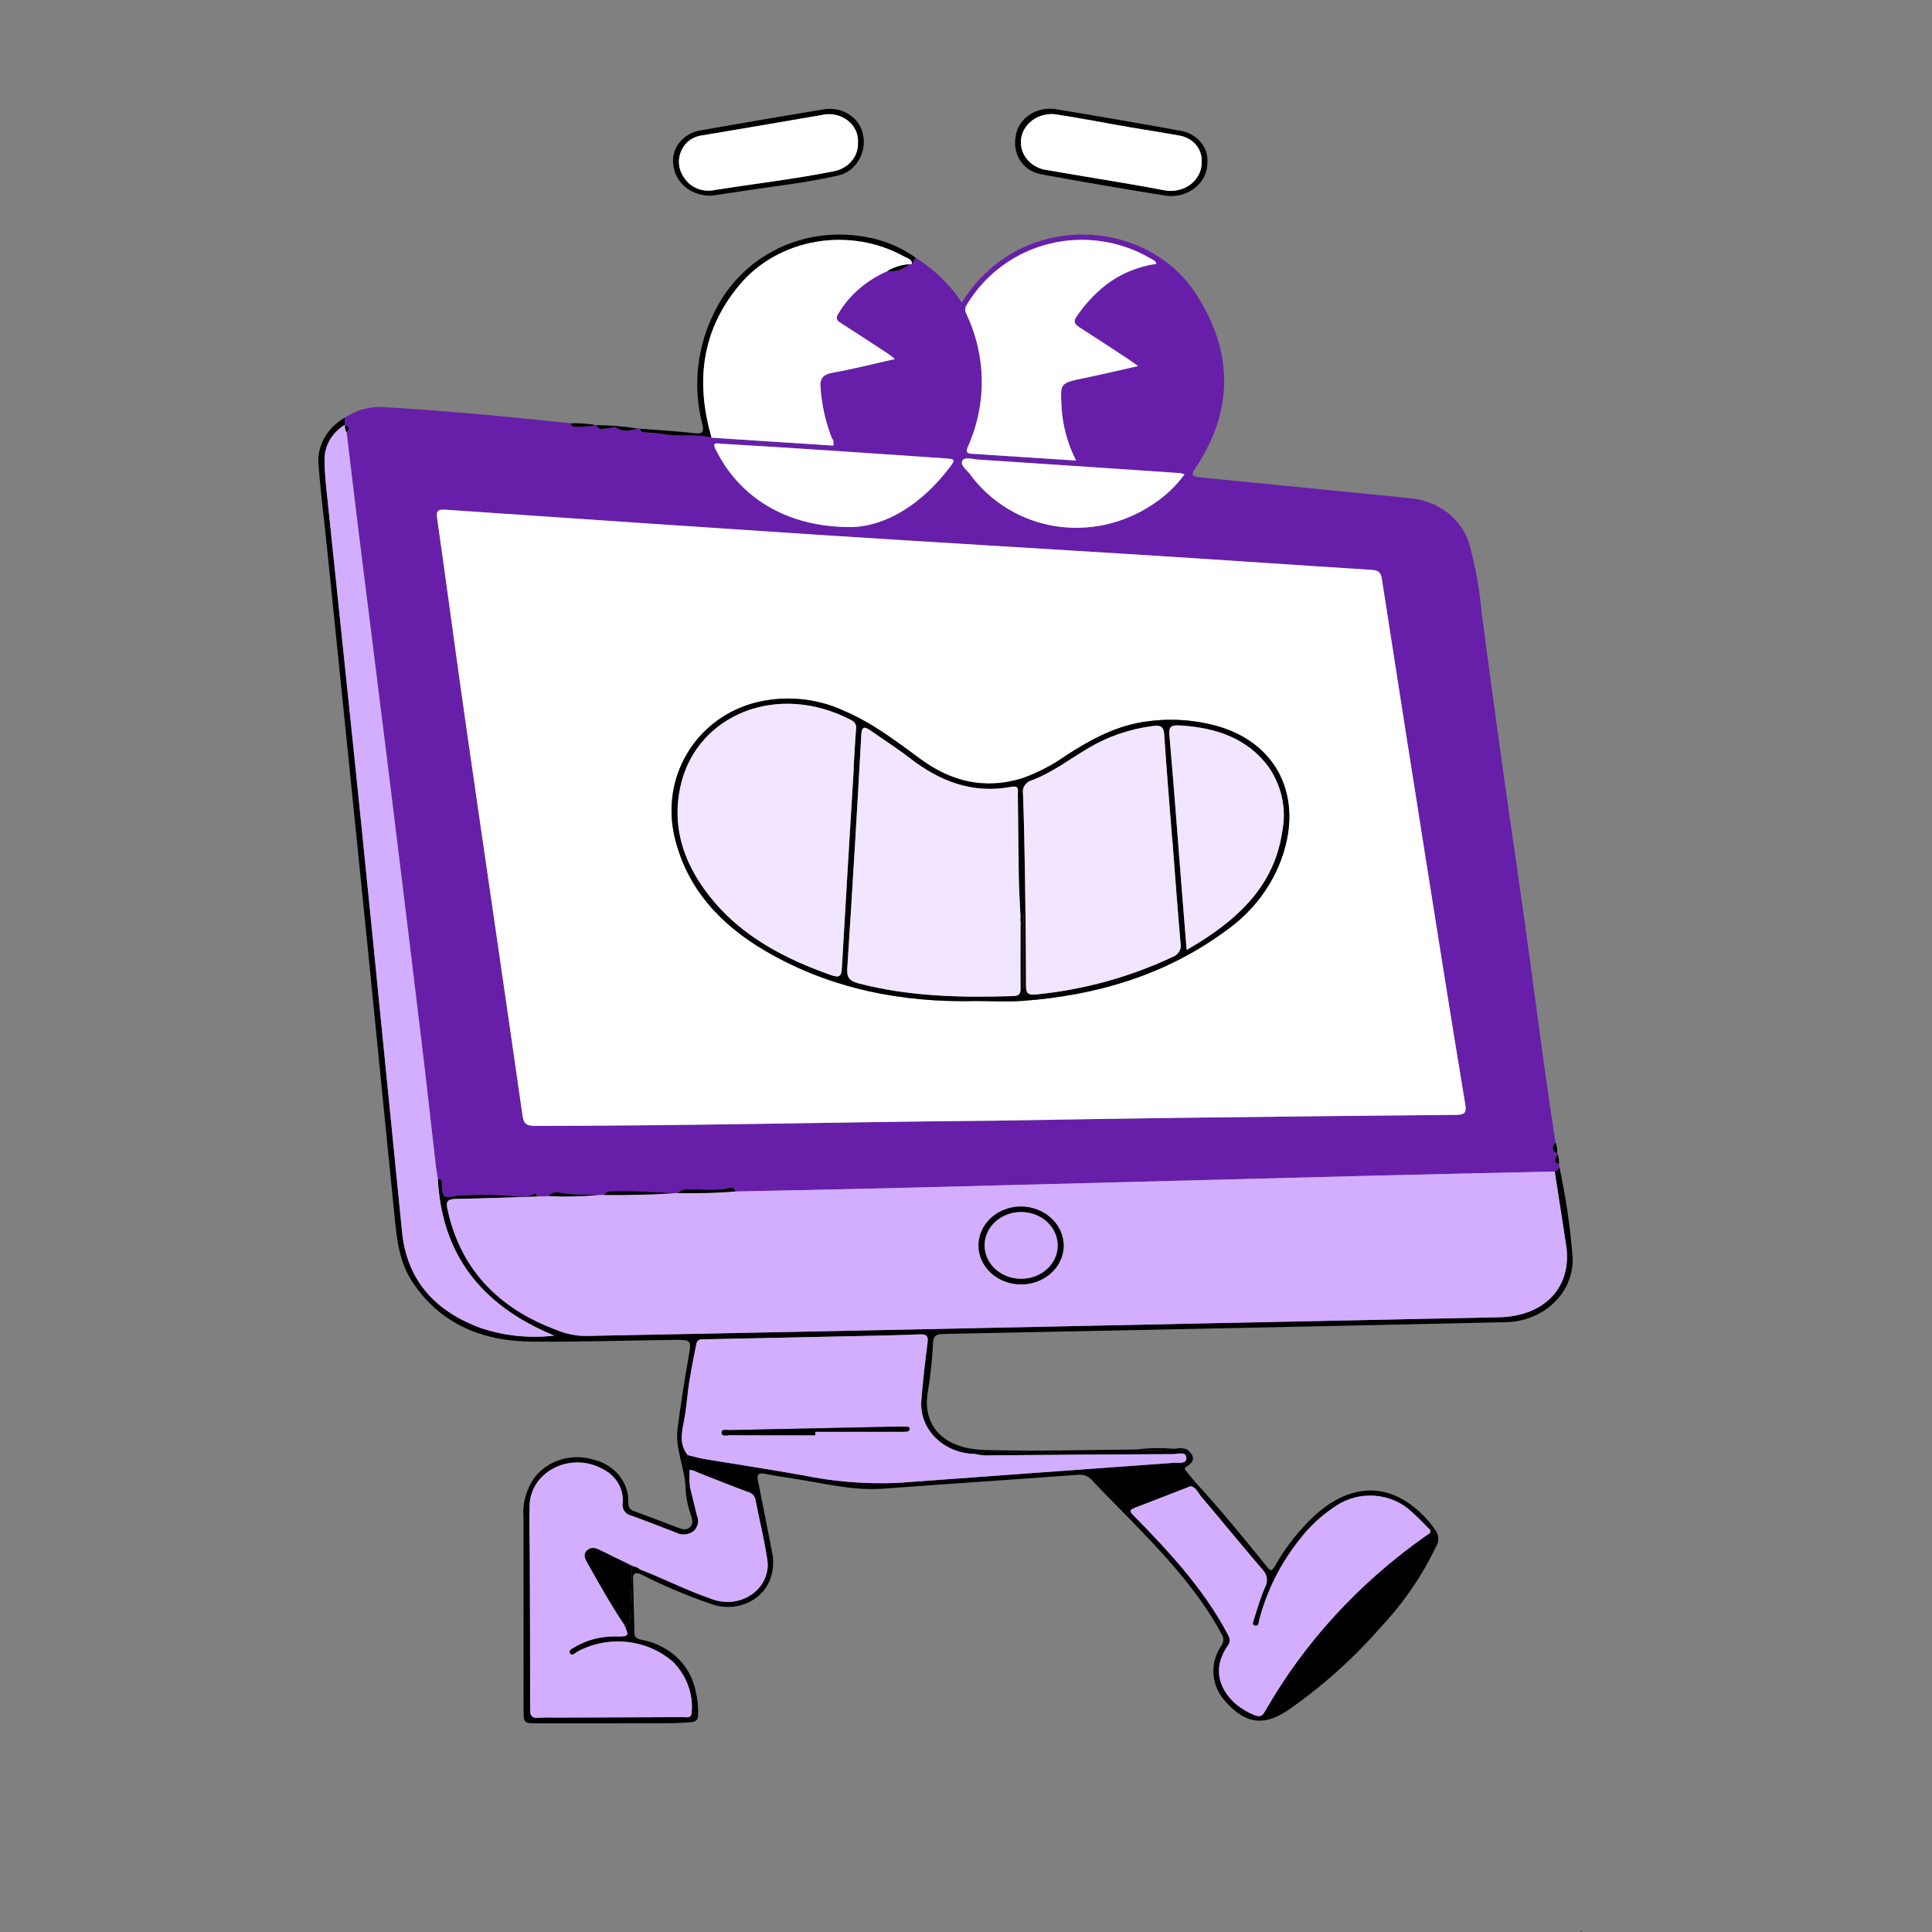 <svg width="160" height="160" viewBox="0 0 160 160" fill="none" xmlns="http://www.w3.org/2000/svg">
<rect x="0" y="0" width="160" height="160" fill="#808080" stroke="none"/>
<g clip-path="url(#clip0_1546_396)">
<path d="M52.87 35.494C52.89 35.482 52.914 35.477 52.938 35.479C52.961 35.481 52.984 35.49 53.001 35.505C53.026 35.632 53.073 35.763 53.228 35.78C53.819 35.846 54.418 35.861 55.001 35.961C56.302 36.184 57.642 35.913 58.931 36.247L69.005 36.903C69.038 36.793 69.043 36.678 69.021 36.566C68.999 36.454 68.95 36.348 68.878 36.255C68.368 34.938 68.059 33.563 67.96 32.169C67.87 31.388 68.109 31.015 69.011 30.855C70.682 30.559 72.326 30.134 74.117 29.732C73.843 29.523 73.692 29.392 73.525 29.282C72.24 28.44 70.957 27.593 69.658 26.767C69.317 26.55 69.169 26.375 69.417 25.993C70.328 24.445 71.757 23.204 73.495 22.453C73.826 22.491 74.161 22.46 74.476 22.362C74.791 22.264 75.078 22.102 75.314 21.889L75.511 21.867L75.832 21.347C77.385 22.317 78.689 23.582 79.654 25.057C80.44 23.765 81.484 22.621 82.734 21.683C83.944 20.775 85.355 20.116 86.869 19.752C88.383 19.387 89.966 19.325 91.509 19.569C93.052 19.814 94.519 20.359 95.81 21.169C97.102 21.978 98.187 23.032 98.993 24.26C102.136 29.045 102.213 33.959 98.984 38.793C98.604 39.362 98.726 39.466 99.382 39.53C105.168 40.094 110.95 40.685 116.735 41.255C117.915 41.352 119.032 41.785 119.927 42.494C120.823 43.203 121.452 44.152 121.725 45.206C122.211 47.026 122.538 48.879 122.706 50.747C123.622 57.766 124.594 64.778 125.621 71.783C126.461 77.527 127.199 83.283 127.992 89.032C128.249 90.889 128.538 92.742 128.813 94.597C128.563 94.939 128.423 95.266 128.959 95.502L128.958 95.501C128.983 95.806 128.472 96.185 129.108 96.406C129.12 96.491 129.132 96.576 129.144 96.662C129.112 96.744 129.061 96.818 128.994 96.88C128.927 96.942 128.846 96.989 128.756 97.019C123.816 97.131 118.876 97.233 113.937 97.358C103.511 97.622 93.085 97.892 82.659 98.169C78.975 98.264 75.291 98.356 71.606 98.446C68.031 98.529 64.456 98.599 60.881 98.674C60.884 98.624 60.873 98.574 60.849 98.528C60.825 98.483 60.789 98.444 60.744 98.414C60.7 98.385 60.647 98.366 60.593 98.36C60.538 98.353 60.482 98.36 60.431 98.379C59.311 98.649 58.173 98.457 57.044 98.5C56.872 98.479 56.697 98.497 56.533 98.551C56.37 98.606 56.224 98.695 56.106 98.812L55.818 98.815C54.175 98.743 52.535 98.592 50.886 98.656C50.564 98.669 50.221 98.613 50.047 98.96L49.592 98.967C48.653 98.901 47.711 98.973 46.767 98.836C46.36 98.777 45.798 98.569 45.452 99.062L44.47 99.094C44.44 98.973 44.395 98.794 44.231 98.878C43.356 99.328 42.447 98.977 41.559 98.983C40.287 98.909 39.01 98.931 37.742 99.047C36.733 99.206 36.698 99.219 36.594 98.252C36.567 98.003 36.718 97.67 36.26 97.605C36.204 97.26 36.135 96.916 36.095 96.57C35.691 93.068 35.307 89.565 34.886 86.065C33.994 78.667 33.091 71.271 32.177 63.875C31.386 57.473 30.571 51.074 29.775 44.672C29.408 41.72 29.06 38.766 28.704 35.813C28.948 35.56 29.007 35.339 28.579 35.199L28.568 35.176L28.551 34.597L28.547 34.6L28.72 34.49C29.602 33.932 30.662 33.657 31.733 33.71C36.922 34.023 42.096 34.496 47.26 35.055C47.304 35.362 47.556 35.337 47.802 35.357C48.336 35.365 48.869 35.315 49.39 35.208L49.393 35.208C49.565 35.71 50.005 35.471 50.338 35.474C50.568 35.476 50.833 35.276 51.034 35.416C51.64 35.839 52.251 35.623 52.87 35.494ZM82.375 92.81C87.404 92.731 92.432 92.64 97.461 92.577C105.142 92.481 112.823 92.398 120.504 92.33C121.228 92.324 121.475 92.228 121.348 91.464C120.295 85.141 119.292 78.811 118.289 72.481C116.993 64.297 115.709 56.111 114.437 47.924C114.355 47.395 114.158 47.229 113.582 47.193C107.693 46.823 101.808 46.411 95.92 46.04C86.595 45.452 77.267 44.908 67.943 44.305C57.611 43.636 47.281 42.94 36.953 42.216C36.305 42.172 36.106 42.252 36.201 42.913C37.025 48.66 37.779 54.414 38.606 60.161C40.151 70.911 41.74 81.656 43.277 92.407C43.374 93.083 43.611 93.241 44.329 93.241C57.013 93.242 69.692 92.915 82.375 92.81ZM89.115 38.141C88.388 36.708 87.977 35.159 87.906 33.581C87.808 31.71 87.802 31.724 89.809 31.308C91.229 31.014 92.64 30.678 94.251 30.316C93.852 30.035 93.627 29.867 93.391 29.712C92.06 28.838 90.734 27.958 89.389 27.102C88.975 26.839 88.88 26.614 89.173 26.196C89.832 25.216 90.651 24.334 91.601 23.581C92.79 22.67 94.227 22.073 95.758 21.851C95.718 21.605 95.543 21.556 95.412 21.478C90.171 18.338 83.308 19.866 80.053 25.254C79.983 25.359 79.942 25.478 79.934 25.601C79.927 25.724 79.954 25.846 80.012 25.957C80.845 27.703 81.285 29.583 81.307 31.487C81.328 33.391 80.931 35.28 80.138 37.04C79.954 37.455 80.103 37.572 80.541 37.585C81.059 37.6 81.576 37.652 82.094 37.685C84.4 37.835 86.706 37.984 89.115 38.141ZM70.497 43.651C73.443 43.582 76.364 41.695 78.61 38.754C79.154 38.042 79.128 38.019 78.156 37.953C74.535 37.708 70.915 37.455 67.294 37.216C64.762 37.049 62.229 36.898 59.696 36.747C59.401 36.729 58.96 36.587 59.239 37.16C61.144 41.074 64.992 43.669 70.497 43.651ZM98.095 39.285C97.971 39.239 97.842 39.205 97.711 39.18C92.153 38.803 86.596 38.43 81.038 38.062C80.586 38.033 79.921 37.812 79.718 38.128C79.466 38.521 80.056 38.902 80.316 39.256C83.841 44.053 90.502 45.134 95.534 41.726C96.54 41.058 97.408 40.231 98.095 39.285Z" fill="#671FAA"/>
<path d="M85.476 120.134L86.146 120.133C86.725 120.332 87.365 120.326 87.94 120.117C90.019 120.091 92.098 120.065 94.177 120.039C95.161 120.154 96.158 120.134 97.136 119.979C97.186 119.967 97.238 119.968 97.287 119.981C97.439 120.056 97.608 120.099 97.781 120.106C97.953 120.113 98.126 120.083 98.284 120.02C98.885 120.5 99.051 120.977 98.274 121.448C97.969 121.632 98.205 121.783 98.317 121.926C98.549 122.224 98.798 122.511 99.04 122.802C98.823 122.8 98.625 122.823 98.604 123.079C97.173 123.635 95.745 124.197 94.31 124.743C93.445 125.072 93.44 125.061 94.063 125.697C96.948 128.639 99.714 131.659 101.624 135.248C101.807 135.594 101.974 135.876 101.689 136.277C99.874 138.831 101.716 141.189 103.889 142.036C104.341 142.212 104.525 142.135 104.76 141.728C107.998 136.04 112.559 131.068 118.124 127.163C118.294 127.045 118.525 126.971 118.439 126.709L118.865 126.709C119.021 126.916 119.108 127.16 119.115 127.411C119.122 127.662 119.049 127.909 118.904 128.123C117.755 130.53 116.218 132.767 114.345 134.759C112.13 137.302 109.585 139.588 106.764 141.567C104.726 142.972 103.199 142.798 101.556 140.987C100.947 140.352 100.577 139.555 100.501 138.713C100.425 137.872 100.646 137.03 101.133 136.312C101.247 136.163 101.309 135.987 101.312 135.805C101.316 135.624 101.259 135.446 101.151 135.294C99.153 131.599 96.226 128.532 93.26 125.491C92.314 124.522 91.35 123.568 90.428 122.581C90.29 122.415 90.106 122.287 89.895 122.21C89.684 122.133 89.454 122.109 89.23 122.141C83.866 122.536 78.499 122.888 73.136 123.286C70.581 123.476 68.155 122.812 65.682 122.449C64.9 122.334 64.121 122.203 63.345 122.055C62.806 121.952 62.67 122.119 62.767 122.598C63.163 124.537 63.534 126.481 63.915 128.423C64.12 129.256 64.056 130.127 63.729 130.928C63.553 131.344 63.289 131.723 62.952 132.045C62.614 132.366 62.21 132.624 61.763 132.802C61.316 132.98 60.835 133.075 60.348 133.082C59.861 133.09 59.376 133.008 58.923 132.843C56.88 132.142 54.896 131.303 52.988 130.334L53.01 129.976C54.971 130.732 56.831 131.693 58.825 132.382C59.401 132.616 60.036 132.708 60.663 132.645C61.112 132.591 61.545 132.453 61.935 132.242C62.325 132.03 62.664 131.749 62.931 131.415C63.199 131.08 63.39 130.7 63.493 130.297C63.596 129.893 63.608 129.475 63.529 129.067C63.283 127.437 62.876 125.827 62.565 124.205C62.539 124.048 62.463 123.901 62.346 123.784C62.228 123.667 62.076 123.584 61.907 123.546C60.566 123.053 59.243 122.518 57.914 121.998L57.731 121.914L57.386 121.771L57.319 121.745L57.102 121.748C56.532 121.385 56.859 120.934 56.957 120.505C57.404 120.612 57.846 120.746 58.299 120.822C60.985 121.271 63.678 121.679 66.358 122.152C68.996 122.705 71.703 122.924 74.406 122.803C81.998 122.236 89.592 121.704 97.185 121.144C97.575 121.115 98.261 121.271 98.249 120.745C98.235 120.171 97.552 120.423 97.177 120.424C92.153 120.443 87.128 120.49 82.104 120.527C81.64 120.558 81.173 120.517 80.725 120.405C81.073 120.263 81.457 120.21 81.836 120.25C83.049 120.186 84.272 120.4 85.476 120.134Z" fill="black"/>
<path d="M85.476 120.134C84.271 120.4 83.048 120.186 81.836 120.25C81.457 120.21 81.073 120.263 80.724 120.405C80.1 120.397 79.485 120.27 78.917 120.033C78.35 119.796 77.842 119.453 77.427 119.027C77.012 118.601 76.698 118.101 76.506 117.558C76.314 117.016 76.247 116.442 76.31 115.875C76.429 114.308 76.618 112.744 76.817 111.183C76.884 110.66 76.747 110.479 76.146 110.506C74.538 110.579 72.927 110.607 71.317 110.642C67.033 110.736 62.749 110.826 58.464 110.914C58.124 110.921 57.759 110.833 57.664 111.319C57.4 112.68 57.109 114.034 56.954 115.412C56.863 116.224 56.776 117.045 56.614 117.84C56.421 118.791 56.294 119.673 56.956 120.505C56.859 120.933 56.532 121.385 57.102 121.748C57.102 122.1 57.102 122.452 57.103 122.804C56.908 122.81 56.786 122.88 56.804 123.079L56.769 123.109C56.682 121.501 55.906 119.963 56.113 118.334C56.359 116.389 56.663 114.448 57.004 112.515C57.283 110.937 57.324 110.941 55.617 110.965C51.737 111.018 47.856 111.143 43.976 111.106C39.757 111.066 36.35 109.52 34.129 106.127C33.075 104.517 32.869 102.688 32.687 100.865C31.944 93.4 31.198 85.935 30.452 78.471C29.332 67.399 28.206 56.328 27.072 45.258C26.849 43.069 26.559 40.884 26.398 38.691C26.288 37.891 26.433 37.08 26.815 36.354C27.196 35.628 27.799 35.018 28.551 34.597L28.567 35.176C28.018 35.507 27.573 35.964 27.277 36.501C26.981 37.038 26.845 37.638 26.882 38.238C26.887 39.309 27.02 40.382 27.131 41.45C28.082 50.627 29.061 59.8 29.994 68.978C31.113 79.997 32.187 91.019 33.298 102.038C33.69 105.92 35.918 108.573 39.874 110.001C41.802 110.638 43.868 110.847 45.902 110.61C39.608 108.015 36.568 103.641 36.259 97.605C36.718 97.67 36.566 98.003 36.593 98.252C36.697 99.219 36.733 99.206 37.742 99.047C39.01 98.931 40.286 98.909 41.558 98.983C42.447 98.977 43.355 99.328 44.231 98.878C44.395 98.794 44.44 98.973 44.47 99.094C42.233 99.163 39.996 99.251 37.759 99.289C37.088 99.3 36.919 99.481 37.047 100.086C38.081 104.973 41.138 108.323 46.17 110.172C46.896 110.47 47.681 110.628 48.477 110.638C55.171 110.504 61.865 110.372 68.559 110.243C87.084 109.861 105.609 109.476 124.133 109.09C127.939 109.012 130.228 106.572 129.698 103.105C129.387 101.076 129.073 99.047 128.756 97.019C128.845 96.989 128.926 96.941 128.993 96.88C129.06 96.818 129.112 96.744 129.144 96.662C129.678 99.134 130.044 101.634 130.241 104.147C130.269 104.843 130.142 105.537 129.869 106.187C129.595 106.837 129.181 107.43 128.651 107.93C128.12 108.43 127.485 108.827 126.782 109.097C126.08 109.367 125.325 109.504 124.563 109.5C115.744 109.707 106.924 109.882 98.105 110.068C91.442 110.208 84.78 110.343 78.117 110.473C77.526 110.483 77.311 110.633 77.272 111.181C77.213 112.504 77.075 113.822 76.86 115.131C76.344 117.843 77.858 119.97 81.546 120.082C82.855 120.122 84.166 120.118 85.476 120.134Z" fill="black"/>
<path d="M53.01 129.976L52.988 130.334C52.637 130.239 52.416 130.282 52.429 130.693C52.474 132.215 52.493 133.738 52.544 135.261C52.556 135.606 52.739 135.722 53.189 135.813C54.117 135.992 54.98 136.381 55.698 136.946C56.417 137.511 56.968 138.232 57.3 139.043C57.678 140.01 57.85 141.033 57.808 142.059C57.816 142.457 57.576 142.6 57.213 142.626C56.615 142.669 56.014 142.707 55.414 142.709C51.754 142.72 48.094 142.724 44.434 142.721C43.427 142.721 43.36 142.65 43.36 141.746C43.358 136.377 43.355 131.007 43.352 125.638C43.256 124.433 43.613 123.234 44.364 122.24C44.911 121.577 45.673 121.09 46.542 120.848C47.411 120.606 48.342 120.622 49.2 120.894C50.038 121.105 50.774 121.568 51.288 122.209C51.803 122.85 52.065 123.631 52.032 124.425C52.041 124.79 52.114 125.013 52.532 125.159C53.704 125.569 54.853 126.034 56.017 126.465C56.364 126.593 56.744 126.793 57.096 126.511C57.468 126.212 57.323 125.816 57.213 125.46C56.943 124.699 56.793 123.908 56.769 123.109L56.804 123.079C56.912 123.085 57.02 123.09 57.128 123.096C57.325 123.898 57.523 124.701 57.717 125.504C57.817 125.725 57.842 125.968 57.79 126.203C57.738 126.438 57.611 126.653 57.424 126.821C57.219 126.969 56.969 127.058 56.708 127.074C56.447 127.091 56.186 127.036 55.96 126.915C54.75 126.451 53.547 125.973 52.326 125.535C52.076 125.481 51.857 125.342 51.715 125.146C51.574 124.95 51.519 124.712 51.562 124.481C51.62 123.902 51.487 123.321 51.181 122.812C50.874 122.303 50.407 121.89 49.841 121.625C49.238 121.296 48.549 121.12 47.846 121.116C47.143 121.111 46.452 121.277 45.843 121.598C45.234 121.918 44.729 122.381 44.381 122.939C44.033 123.497 43.853 124.13 43.861 124.772C43.813 126.196 43.872 127.622 43.877 129.047C43.891 133.196 43.908 137.346 43.904 141.496C43.904 141.991 43.941 142.326 44.633 142.255C45.124 142.227 45.616 142.223 46.108 142.243C49.58 142.232 53.052 142.219 56.525 142.205C56.846 142.204 57.274 142.339 57.281 141.794C57.348 141.044 57.246 140.29 56.984 139.577C56.721 138.864 56.303 138.208 55.754 137.647C54.719 136.724 53.38 136.138 51.944 135.982C50.508 135.826 49.055 136.108 47.813 136.784C47.624 136.889 47.399 137.193 47.2 136.916C47.031 136.68 47.375 136.535 47.564 136.424C48.551 135.828 49.711 135.514 50.894 135.524C52.124 135.535 52.124 135.524 51.673 134.508C52.067 134.534 52.181 134.352 52.19 134.01C52.231 132.566 52.297 131.123 52.353 129.68C52.599 129.719 52.827 129.822 53.01 129.976Z" fill="black"/>
<path d="M58.927 16.204C58.153 16.235 57.394 15.994 56.807 15.531C56.221 15.067 55.85 14.416 55.772 13.711C55.654 13.049 55.825 12.372 56.25 11.825C56.675 11.278 57.318 10.907 58.04 10.791C61.416 10.199 64.794 9.622 68.176 9.06C68.539 8.994 68.913 8.995 69.276 9.063C69.638 9.131 69.982 9.264 70.288 9.455C70.594 9.645 70.855 9.89 71.056 10.173C71.258 10.457 71.395 10.775 71.461 11.107C71.823 12.571 70.899 14.194 69.454 14.527C66.778 15.143 64.034 15.426 61.318 15.85C60.432 15.988 59.543 16.113 58.927 16.204ZM71.05 11.812C71.077 11.461 71.012 11.11 70.86 10.788C70.708 10.465 70.474 10.181 70.177 9.957C69.881 9.734 69.53 9.579 69.155 9.505C68.779 9.431 68.39 9.44 68.019 9.532C64.747 10.094 61.476 10.659 58.201 11.205C57.861 11.239 57.536 11.348 57.252 11.523C56.968 11.697 56.735 11.932 56.573 12.207C56.327 12.6 56.208 13.05 56.229 13.502C56.251 13.955 56.412 14.393 56.694 14.766C56.943 15.146 57.317 15.445 57.763 15.62C58.208 15.795 58.703 15.837 59.176 15.74C62.454 15.212 65.762 14.839 69.016 14.19C69.611 14.083 70.144 13.784 70.518 13.347C70.891 12.91 71.08 12.365 71.05 11.812Z" fill="black"/>
<path d="M99.993 13.45C100 13.848 99.912 14.243 99.734 14.607C99.557 14.972 99.296 15.296 98.968 15.559C98.639 15.821 98.252 16.015 97.834 16.127C97.416 16.239 96.975 16.266 96.544 16.207C93.103 15.656 89.671 15.066 86.246 14.438C84.675 14.152 83.812 12.739 84.13 11.199C84.189 10.858 84.321 10.532 84.518 10.239C84.716 9.945 84.976 9.69 85.282 9.489C85.588 9.288 85.936 9.145 86.303 9.068C86.671 8.991 87.051 8.981 87.423 9.039C90.888 9.609 94.347 10.208 97.801 10.835C98.451 10.953 99.032 11.284 99.436 11.765C99.839 12.246 100.037 12.845 99.993 13.45ZM99.513 13.334C99.534 12.828 99.352 12.333 99 11.943C98.648 11.553 98.151 11.294 97.604 11.216C96.266 10.97 94.917 10.772 93.575 10.54C91.509 10.183 89.452 9.777 87.379 9.463C86.74 9.399 86.099 9.556 85.582 9.904C85.066 10.252 84.711 10.765 84.59 11.341C84.468 11.918 84.588 12.514 84.926 13.013C85.264 13.512 85.795 13.876 86.414 14.033C89.765 14.626 93.136 15.129 96.476 15.768C96.859 15.835 97.253 15.822 97.629 15.729C98.006 15.636 98.354 15.466 98.647 15.231C98.94 14.996 99.171 14.703 99.321 14.374C99.471 14.046 99.537 13.69 99.513 13.334Z" fill="black"/>
<path d="M75.832 21.347C75.725 21.52 75.618 21.693 75.511 21.867C75.556 21.46 75.155 21.401 74.903 21.259C72.714 20.034 70.105 19.595 67.581 20.027C65.058 20.459 62.799 21.731 61.243 23.598C58.041 27.422 57.622 31.712 58.931 36.247C57.642 35.913 56.302 36.183 55.001 35.961C54.418 35.861 53.819 35.846 53.228 35.78C53.073 35.763 53.026 35.632 53.002 35.505C54.47 35.619 55.943 35.696 57.404 35.863C58.166 35.951 58.34 35.839 58.159 35.108C57.343 31.942 57.727 28.617 59.249 25.676C61.539 21.15 66.515 18.703 71.626 19.612C73.164 19.862 74.609 20.458 75.832 21.347Z" fill="black"/>
<path d="M118.865 126.709L118.439 126.708C117.941 126.215 117.472 125.692 116.939 125.232C116.142 124.456 115.061 123.974 113.902 123.877C112.742 123.78 111.584 124.075 110.646 124.706C109.487 125.461 108.477 126.39 107.66 127.455C106.042 129.476 104.889 131.775 104.27 134.215C104.225 134.379 104.253 134.701 103.937 134.63C103.635 134.561 103.787 134.285 103.841 134.117C104.125 133.232 104.377 132.334 104.752 131.481C104.89 131.244 104.946 130.973 104.911 130.706C104.876 130.44 104.753 130.189 104.557 129.988C102.839 127.985 101.175 125.943 99.468 123.931C99.212 123.629 99.09 123.192 98.603 123.079C98.624 122.823 98.823 122.8 99.04 122.802C101.038 124.979 102.904 127.25 104.746 129.538C105.283 130.206 105.274 130.207 105.7 129.497C106.552 128.016 107.638 126.658 108.923 125.467C112.123 122.593 115.5 122.777 118.309 125.976C118.512 126.207 118.68 126.464 118.865 126.709Z" fill="black"/>
<path d="M52.87 35.494C52.251 35.623 51.64 35.839 51.034 35.416C50.833 35.276 50.568 35.476 50.338 35.474C50.005 35.471 49.564 35.71 49.393 35.208C50.558 35.217 51.721 35.312 52.87 35.494Z" fill="black"/>
<path d="M49.389 35.208C48.869 35.315 48.336 35.365 47.802 35.356C47.556 35.337 47.304 35.362 47.26 35.055C47.974 35.03 48.689 35.081 49.389 35.208Z" fill="black"/>
<path d="M97.136 119.979C96.158 120.134 95.161 120.154 94.176 120.039C95.157 119.913 96.15 119.893 97.136 119.979Z" fill="black"/>
<path d="M128.958 95.502C128.423 95.266 128.563 94.939 128.813 94.597C128.938 94.884 128.988 95.194 128.958 95.502Z" fill="black"/>
<path d="M87.94 120.117C87.365 120.326 86.725 120.332 86.145 120.133L87.94 120.117Z" fill="black"/>
<path d="M129.107 96.406C128.472 96.185 128.983 95.806 128.958 95.501C129.086 95.787 129.137 96.098 129.107 96.406Z" fill="black"/>
<path d="M98.284 120.02C98.126 120.083 97.953 120.113 97.781 120.106C97.608 120.099 97.439 120.056 97.287 119.981C97.617 119.907 97.963 119.92 98.284 120.02Z" fill="black"/>
<path d="M130.922 159.854C130.946 159.887 130.968 159.922 130.986 159.958C130.988 159.964 130.947 159.986 130.926 160L130.922 159.854Z" fill="black"/>
<path d="M82.375 92.81C69.692 92.915 57.013 93.242 44.328 93.241C43.611 93.241 43.374 93.083 43.277 92.407C41.74 81.656 40.151 70.911 38.606 60.161C37.779 54.414 37.025 48.66 36.201 42.913C36.106 42.252 36.305 42.172 36.953 42.216C47.282 42.926 57.612 43.622 67.943 44.305C77.266 44.908 86.595 45.452 95.92 46.04C101.808 46.411 107.693 46.823 113.582 47.193C114.158 47.229 114.355 47.395 114.437 47.924C115.704 56.112 116.988 64.297 118.289 72.481C119.292 78.811 120.295 85.141 121.348 91.464C121.475 92.228 121.228 92.324 120.504 92.33C112.823 92.397 105.142 92.479 97.461 92.577C92.432 92.64 87.404 92.731 82.375 92.81ZM80.829 82.901C82.113 82.901 83.403 82.98 84.68 82.888C90.812 82.444 96.46 80.745 101.328 77.217C104.099 75.322 105.983 72.539 106.6 69.427C107.433 65.112 105.296 61.519 101.058 60.206C99.154 59.633 97.132 59.468 95.147 59.724C92.533 60.027 90.371 61.223 88.277 62.571C87.175 63.356 85.955 63.991 84.654 64.455C81.511 65.423 78.745 64.707 76.228 62.86C74.226 61.39 72.259 59.871 69.9 58.869C67.56 57.775 64.846 57.552 62.331 58.248C57.497 59.639 54.711 64.476 55.875 69.347C56.879 73.544 59.621 76.573 63.479 78.807C68.765 81.868 74.628 83.05 80.829 82.901Z" fill="white"/>
<path d="M128.756 97.019C129.07 99.048 129.384 101.077 129.698 103.105C130.228 106.572 127.939 109.012 124.133 109.09C105.608 109.469 87.084 109.854 68.559 110.243C61.865 110.382 55.171 110.513 48.477 110.638C47.681 110.628 46.896 110.47 46.17 110.173C41.138 108.323 38.081 104.973 37.047 100.086C36.919 99.481 37.088 99.3 37.759 99.289C39.996 99.252 42.233 99.163 44.47 99.094L45.452 99.063C46.833 99.112 48.215 99.08 49.592 98.967L50.047 98.96C51.972 98.974 53.897 98.948 55.818 98.815L56.106 98.812C57.7 98.829 59.292 98.801 60.881 98.674C64.456 98.599 68.031 98.529 71.606 98.446C75.29 98.36 78.975 98.268 82.659 98.169C93.085 97.899 103.51 97.629 113.936 97.358C118.876 97.233 123.816 97.131 128.756 97.019ZM84.5 99.92C83.805 99.932 83.13 100.132 82.56 100.494C81.989 100.857 81.549 101.365 81.294 101.955C81.038 102.546 80.98 103.192 81.126 103.813C81.271 104.433 81.614 105.001 82.112 105.444C82.61 105.887 83.239 106.185 83.922 106.302C84.605 106.418 85.31 106.348 85.949 106.099C86.588 105.85 87.132 105.434 87.513 104.903C87.894 104.372 88.095 103.75 88.09 103.115C88.071 102.258 87.684 101.442 87.012 100.844C86.34 100.246 85.438 99.914 84.5 99.92Z" fill="#D3AEFF"/>
<path d="M36.26 97.605C36.568 103.641 39.609 108.015 45.902 110.61C43.868 110.847 41.802 110.638 39.874 110.001C35.918 108.573 33.69 105.92 33.299 102.038C32.187 91.019 31.113 79.997 29.994 68.978C29.061 59.8 28.082 50.627 27.131 41.45C27.02 40.382 26.887 39.309 26.882 38.238C26.845 37.638 26.982 37.039 27.277 36.501C27.573 35.964 28.018 35.507 28.568 35.176L28.579 35.199C28.554 35.411 28.597 35.624 28.704 35.813C29.06 38.766 29.408 41.72 29.775 44.672C30.571 51.074 31.386 57.473 32.177 63.875C33.09 71.271 33.993 78.667 34.885 86.065C35.307 89.565 35.69 93.068 36.095 96.57C36.135 96.916 36.204 97.26 36.26 97.605Z" fill="#D3AEFF"/>
<path d="M58.93 36.247C57.621 31.712 58.04 27.422 61.243 23.598C62.799 21.732 65.057 20.459 67.581 20.027C70.104 19.595 72.713 20.034 74.903 21.26C75.155 21.401 75.556 21.46 75.511 21.867L75.314 21.889C74.665 21.93 74.038 22.124 73.495 22.453C71.757 23.204 70.328 24.445 69.417 25.993C69.169 26.376 69.316 26.55 69.658 26.767C70.957 27.593 72.239 28.44 73.525 29.282C73.692 29.392 73.843 29.523 74.117 29.732C72.326 30.134 70.682 30.559 69.011 30.855C68.109 31.015 67.87 31.388 67.959 32.169C68.059 33.563 68.368 34.938 68.878 36.255C68.95 36.348 68.999 36.454 69.021 36.566C69.043 36.678 69.037 36.793 69.005 36.903L58.93 36.247Z" fill="white"/>
<path d="M89.115 38.14C86.706 37.984 84.4 37.835 82.093 37.685C81.576 37.652 81.059 37.6 80.541 37.585C80.103 37.572 79.954 37.455 80.138 37.04C80.93 35.28 81.328 33.391 81.306 31.487C81.285 29.583 80.845 27.703 80.012 25.957C79.954 25.846 79.927 25.724 79.934 25.601C79.941 25.478 79.982 25.359 80.053 25.254C83.308 19.866 90.171 18.338 95.412 21.478C95.543 21.556 95.718 21.605 95.758 21.851C94.226 22.073 92.789 22.67 91.6 23.58C90.651 24.334 89.832 25.216 89.173 26.196C88.88 26.614 88.974 26.839 89.389 27.102C90.734 27.958 92.06 28.838 93.391 29.712C93.627 29.867 93.852 30.035 94.251 30.316C92.639 30.678 91.229 31.014 89.808 31.308C87.802 31.723 87.808 31.71 87.905 33.581C87.977 35.159 88.388 36.708 89.115 38.14Z" fill="white"/>
<path d="M70.497 43.651C64.992 43.669 61.144 41.074 59.239 37.16C58.96 36.587 59.401 36.729 59.696 36.747C62.229 36.898 64.762 37.049 67.294 37.217C70.915 37.455 74.535 37.708 78.155 37.953C79.128 38.019 79.154 38.042 78.61 38.754C76.364 41.695 73.443 43.582 70.497 43.651Z" fill="white"/>
<path d="M98.095 39.285C97.408 40.231 96.54 41.058 95.534 41.726C90.503 45.134 83.841 44.053 80.316 39.256C80.056 38.902 79.466 38.521 79.718 38.128C79.921 37.812 80.586 38.033 81.038 38.062C86.596 38.425 92.154 38.797 97.711 39.18C97.842 39.205 97.971 39.239 98.095 39.285Z" fill="white"/>
<path d="M60.881 98.674C59.292 98.801 57.7 98.829 56.106 98.812C56.224 98.695 56.37 98.606 56.533 98.551C56.697 98.497 56.872 98.479 57.044 98.5C58.172 98.457 59.311 98.649 60.431 98.379C60.482 98.36 60.538 98.353 60.592 98.36C60.647 98.366 60.699 98.385 60.744 98.414C60.789 98.444 60.825 98.483 60.849 98.528C60.873 98.574 60.884 98.624 60.881 98.674Z" fill="black"/>
<path d="M55.818 98.815C53.897 98.948 51.972 98.974 50.047 98.96C50.221 98.613 50.564 98.669 50.886 98.656C52.535 98.592 54.175 98.743 55.818 98.815Z" fill="black"/>
<path d="M49.592 98.967C48.216 99.08 46.833 99.112 45.452 99.062C45.798 98.569 46.36 98.777 46.767 98.836C47.711 98.973 48.653 98.9 49.592 98.967Z" fill="black"/>
<path d="M73.495 22.453C74.038 22.124 74.665 21.93 75.314 21.889C75.077 22.102 74.791 22.264 74.476 22.362C74.16 22.459 73.825 22.491 73.495 22.453Z" fill="black"/>
<path d="M28.703 35.813C28.597 35.624 28.554 35.411 28.579 35.199C29.006 35.339 28.948 35.56 28.703 35.813Z" fill="black"/>
<path d="M53.01 129.976C52.827 129.822 52.599 129.719 52.353 129.68C51.492 129.259 50.629 128.842 49.77 128.416C49.398 128.231 49.024 128.058 48.648 128.375C48.259 128.702 48.454 129.078 48.637 129.404C49.603 131.128 50.568 132.853 51.673 134.508C52.124 135.524 52.124 135.535 50.894 135.524C49.711 135.514 48.551 135.828 47.564 136.424C47.375 136.535 47.031 136.68 47.2 136.916C47.399 137.193 47.624 136.889 47.812 136.784C49.055 136.108 50.507 135.826 51.944 135.982C53.38 136.138 54.719 136.724 55.754 137.647C56.302 138.208 56.721 138.864 56.983 139.577C57.246 140.29 57.347 141.044 57.281 141.794C57.273 142.339 56.846 142.204 56.524 142.205C53.052 142.223 49.58 142.235 46.108 142.243C45.616 142.223 45.124 142.227 44.633 142.255C43.941 142.326 43.904 141.991 43.904 141.496C43.908 137.346 43.891 133.196 43.877 129.047C43.872 127.622 43.813 126.196 43.861 124.772C43.853 124.13 44.032 123.497 44.381 122.939C44.729 122.381 45.234 121.918 45.843 121.598C46.452 121.277 47.143 121.111 47.846 121.116C48.549 121.12 49.238 121.296 49.841 121.625C50.407 121.89 50.874 122.303 51.181 122.812C51.487 123.321 51.62 123.902 51.562 124.481C51.519 124.712 51.574 124.95 51.715 125.146C51.857 125.342 52.076 125.481 52.326 125.535C53.547 125.973 54.75 126.451 55.96 126.915C56.186 127.036 56.447 127.091 56.708 127.074C56.969 127.058 57.219 126.969 57.424 126.821C57.61 126.653 57.738 126.437 57.79 126.203C57.842 125.968 57.816 125.725 57.717 125.504C57.523 124.7 57.325 123.898 57.128 123.096L57.103 122.804C57.102 122.452 57.102 122.1 57.102 121.748L57.319 121.745L57.341 121.787L57.386 121.771L57.731 121.914L57.913 121.998C59.243 122.517 60.566 123.053 61.907 123.546C62.075 123.584 62.228 123.667 62.345 123.784C62.463 123.901 62.539 124.048 62.565 124.205C62.876 125.827 63.282 127.437 63.529 129.066C63.608 129.475 63.596 129.893 63.493 130.296C63.39 130.7 63.199 131.08 62.931 131.415C62.663 131.749 62.324 132.03 61.935 132.242C61.545 132.453 61.112 132.591 60.663 132.645C60.035 132.707 59.401 132.616 58.825 132.381C56.831 131.693 54.971 130.732 53.01 129.976Z" fill="#D3AEFF"/>
<path d="M56.957 120.505C56.294 119.673 56.421 118.79 56.615 117.84C56.777 117.044 56.863 116.224 56.954 115.412C57.109 114.034 57.4 112.68 57.665 111.319C57.759 110.833 58.124 110.921 58.465 110.914C62.749 110.823 67.033 110.732 71.317 110.642C72.927 110.607 74.538 110.579 76.146 110.506C76.747 110.479 76.884 110.659 76.817 111.183C76.619 112.744 76.429 114.308 76.31 115.875C76.247 116.442 76.314 117.016 76.506 117.558C76.699 118.101 77.012 118.601 77.427 119.027C77.843 119.453 78.35 119.795 78.918 120.033C79.485 120.27 80.101 120.396 80.725 120.405C81.173 120.517 81.64 120.558 82.104 120.526C87.128 120.49 92.153 120.443 97.177 120.424C97.552 120.423 98.235 120.171 98.249 120.744C98.261 121.27 97.575 121.115 97.185 121.144C89.592 121.704 81.998 122.236 74.406 122.802C71.703 122.924 68.996 122.705 66.358 122.152C63.678 121.678 60.985 121.27 58.299 120.822C57.846 120.746 57.404 120.612 56.957 120.505ZM67.515 118.86L67.515 118.572C69.864 118.572 72.213 118.572 74.561 118.571C74.725 118.571 74.89 118.573 75.052 118.559C75.193 118.546 75.334 118.487 75.335 118.342C75.336 118.188 75.195 118.147 75.047 118.147C74.801 118.145 74.555 118.141 74.309 118.146C69.667 118.24 65.024 118.337 60.381 118.436C60.161 118.441 59.778 118.323 59.761 118.614C59.738 119.005 60.156 118.852 60.386 118.853C62.763 118.864 65.139 118.86 67.515 118.86Z" fill="#D3AEFF"/>
<path d="M98.604 123.079C99.09 123.193 99.212 123.629 99.468 123.931C101.175 125.943 102.839 127.985 104.558 129.988C104.753 130.189 104.876 130.44 104.911 130.707C104.946 130.974 104.891 131.244 104.752 131.481C104.377 132.334 104.125 133.233 103.841 134.117C103.787 134.285 103.635 134.561 103.937 134.63C104.253 134.701 104.225 134.379 104.27 134.215C104.889 131.775 106.042 129.476 107.66 127.455C108.477 126.39 109.487 125.461 110.646 124.706C111.584 124.075 112.742 123.78 113.902 123.877C115.061 123.974 116.142 124.456 116.939 125.232C117.472 125.692 117.941 126.215 118.439 126.708C118.525 126.971 118.293 127.044 118.124 127.163C112.559 131.068 107.998 136.04 104.76 141.728C104.525 142.134 104.341 142.212 103.888 142.036C101.716 141.188 99.874 138.831 101.688 136.277C101.974 135.876 101.807 135.593 101.623 135.248C99.714 131.659 96.948 128.639 94.063 125.697C93.44 125.061 93.445 125.072 94.31 124.743C95.745 124.197 97.173 123.635 98.604 123.079Z" fill="#D3AEFF"/>
<path d="M57.386 121.771L57.341 121.787L57.318 121.745L57.386 121.771Z" fill="black"/>
<path d="M57.102 122.804L57.128 123.096C57.02 123.09 56.912 123.085 56.805 123.079C56.786 122.88 56.909 122.81 57.102 122.804Z" fill="black"/>
<path d="M51.673 134.508C50.568 132.853 49.603 131.128 48.637 129.404C48.455 129.078 48.259 128.702 48.648 128.375C49.024 128.058 49.398 128.231 49.771 128.416C50.629 128.842 51.492 129.259 52.354 129.68C52.297 131.123 52.231 132.566 52.191 134.01C52.181 134.352 52.067 134.533 51.673 134.508Z" fill="black"/>
<path d="M71.05 11.811C71.08 12.365 70.891 12.91 70.518 13.347C70.144 13.784 69.611 14.083 69.016 14.19C65.762 14.839 62.454 15.212 59.176 15.74C58.703 15.837 58.208 15.795 57.763 15.62C57.317 15.445 56.943 15.146 56.694 14.766C56.412 14.393 56.251 13.955 56.229 13.502C56.208 13.05 56.327 12.6 56.572 12.207C56.735 11.932 56.968 11.697 57.252 11.523C57.536 11.348 57.861 11.239 58.201 11.205C61.476 10.659 64.747 10.094 68.019 9.532C68.39 9.44 68.779 9.431 69.155 9.505C69.53 9.579 69.881 9.734 70.177 9.957C70.474 10.181 70.708 10.465 70.86 10.788C71.011 11.11 71.077 11.461 71.05 11.811Z" fill="white"/>
<path d="M99.513 13.334C99.537 13.69 99.471 14.046 99.321 14.374C99.171 14.703 98.94 14.996 98.647 15.231C98.354 15.466 98.006 15.636 97.63 15.729C97.253 15.822 96.859 15.835 96.476 15.768C93.136 15.129 89.765 14.626 86.414 14.033C85.796 13.876 85.264 13.512 84.926 13.013C84.588 12.514 84.468 11.918 84.59 11.341C84.711 10.765 85.066 10.252 85.583 9.904C86.099 9.556 86.741 9.399 87.379 9.463C89.452 9.777 91.509 10.183 93.575 10.54C94.917 10.772 96.266 10.97 97.604 11.216C98.151 11.294 98.648 11.553 99 11.943C99.352 12.333 99.535 12.828 99.513 13.334Z" fill="white"/>
<path d="M80.829 82.901C74.628 83.05 68.765 81.868 63.479 78.808C59.62 76.573 56.879 73.544 55.875 69.347C54.711 64.476 57.497 59.639 62.33 58.248C64.846 57.552 67.56 57.775 69.9 58.869C72.259 59.871 74.225 61.39 76.228 62.86C78.745 64.707 81.511 65.423 84.654 64.455C85.955 63.991 87.175 63.356 88.277 62.57C90.371 61.223 92.533 60.027 95.147 59.724C97.132 59.468 99.154 59.633 101.057 60.206C105.296 61.519 107.432 65.112 106.6 69.427C105.983 72.539 104.099 75.322 101.328 77.217C96.46 80.745 90.812 82.444 84.679 82.888C83.403 82.98 82.113 82.901 80.829 82.901ZM84.519 76.303C84.752 76.538 84.651 76.826 84.653 77.091C84.662 78.679 84.658 80.267 84.658 81.855L84.777 81.853V75.647L84.516 76.003C84.465 74.858 84.39 73.713 84.37 72.567C84.33 70.294 84.326 68.02 84.292 65.747C84.288 65.467 84.433 65.04 83.783 65.161C80.497 65.777 77.794 64.676 75.34 62.779C74.298 61.974 73.175 61.257 72.091 60.498C71.549 60.118 71.368 60.194 71.33 60.859C70.969 67.295 70.582 73.731 70.168 80.164C70.118 80.928 70.307 81.234 71.141 81.45C75.331 82.534 79.602 82.627 83.904 82.492C84.421 82.476 84.524 82.273 84.52 81.845C84.501 79.998 84.516 78.15 84.519 76.303ZM70.708 63.578L70.691 63.577C70.757 62.504 70.81 61.431 70.894 60.359C70.921 60.213 70.896 60.062 70.821 59.93C70.746 59.798 70.626 59.693 70.479 59.629C64.335 56.419 57.729 59.241 56.387 64.974C55.534 68.616 56.729 71.858 59.179 74.727C61.68 77.654 65.072 79.431 68.802 80.747C69.493 80.991 69.681 80.863 69.719 80.197C70.031 74.657 70.374 69.117 70.708 63.578ZM97.097 69.653L97.087 69.653C96.858 66.712 96.607 63.771 96.415 60.827C96.373 60.173 96.118 60.045 95.463 60.129C93.562 60.371 91.743 60.994 90.136 61.955C88.6 62.862 87.184 63.957 85.484 64.609C85.228 64.677 85.008 64.829 84.868 65.036C84.727 65.243 84.675 65.49 84.722 65.73C84.802 67.978 84.851 70.226 84.884 72.475C84.93 75.523 84.969 78.572 84.969 81.621C84.969 82.232 85.097 82.429 85.826 82.356C89.749 81.964 93.559 80.917 97.069 79.268C97.319 79.183 97.527 79.018 97.655 78.804C97.783 78.59 97.823 78.341 97.766 78.103C97.519 75.288 97.316 72.47 97.097 69.653ZM98.273 78.668C102.412 76.297 105.511 73.426 106.176 68.933C106.564 67.069 106.17 65.14 105.071 63.53C103.322 61.151 100.724 60.255 97.713 60.08C96.997 60.039 96.781 60.166 96.844 60.877C97.206 64.956 97.505 69.04 97.828 73.123C97.969 74.913 98.115 76.703 98.273 78.668Z" fill="black"/>
<path d="M84.5 99.92C85.438 99.914 86.341 100.246 87.012 100.844C87.684 101.442 88.072 102.258 88.09 103.115C88.096 103.752 87.896 104.375 87.515 104.908C87.134 105.44 86.589 105.858 85.948 106.108C85.308 106.358 84.602 106.429 83.917 106.312C83.233 106.196 82.601 105.897 82.103 105.453C81.604 105.009 81.26 104.44 81.114 103.818C80.969 103.195 81.028 102.548 81.284 101.956C81.54 101.365 81.983 100.855 82.555 100.493C83.127 100.131 83.804 99.931 84.5 99.92ZM84.546 105.898C84.942 105.905 85.336 105.839 85.705 105.705C86.073 105.571 86.409 105.371 86.692 105.117C86.975 104.864 87.2 104.561 87.354 104.227C87.508 103.893 87.588 103.534 87.589 103.172C87.597 102.44 87.288 101.736 86.729 101.212C86.17 100.688 85.406 100.389 84.606 100.378C84.207 100.371 83.81 100.436 83.439 100.57C83.068 100.704 82.73 100.904 82.443 101.158C82.157 101.412 81.929 101.715 81.772 102.051C81.614 102.386 81.531 102.746 81.527 103.111C81.523 103.475 81.599 103.837 81.749 104.175C81.898 104.513 82.12 104.821 82.401 105.08C82.681 105.339 83.016 105.545 83.384 105.685C83.752 105.826 84.147 105.898 84.546 105.898Z" fill="black"/>
<path d="M67.515 118.86C65.139 118.86 62.763 118.864 60.386 118.853C60.156 118.852 59.738 119.005 59.761 118.614C59.778 118.323 60.161 118.441 60.381 118.436C65.024 118.334 69.667 118.237 74.309 118.146C74.555 118.141 74.801 118.145 75.047 118.147C75.195 118.147 75.336 118.188 75.335 118.342C75.334 118.487 75.193 118.546 75.052 118.559C74.89 118.573 74.725 118.571 74.561 118.571C72.213 118.572 69.864 118.572 67.515 118.572L67.515 118.86Z" fill="black"/>
<path d="M84.519 76.303C84.516 78.15 84.501 79.998 84.52 81.845C84.525 82.273 84.421 82.476 83.904 82.492C79.602 82.627 75.331 82.534 71.141 81.45C70.307 81.234 70.118 80.928 70.169 80.164C70.591 73.731 70.978 67.296 71.33 60.859C71.368 60.194 71.549 60.118 72.091 60.498C73.175 61.257 74.298 61.974 75.34 62.779C77.794 64.676 80.497 65.776 83.783 65.161C84.433 65.04 84.288 65.467 84.292 65.746C84.327 68.02 84.331 70.293 84.37 72.567C84.39 73.713 84.466 74.858 84.516 76.003L84.519 76.303Z" fill="#F1E5FF"/>
<path d="M70.708 63.578C70.374 69.118 70.031 74.657 69.719 80.197C69.681 80.864 69.493 80.992 68.802 80.747C65.072 79.431 61.68 77.654 59.179 74.727C56.729 71.858 55.534 68.616 56.387 64.975C57.729 59.241 64.335 56.419 70.48 59.629C70.626 59.693 70.746 59.798 70.821 59.93C70.896 60.062 70.921 60.213 70.894 60.359C70.81 61.431 70.757 62.504 70.691 63.577L70.708 63.578Z" fill="#F1E5FF"/>
<path d="M97.097 69.653C97.316 72.47 97.519 75.288 97.766 78.103C97.822 78.341 97.783 78.59 97.655 78.804C97.527 79.018 97.319 79.183 97.069 79.268C93.559 80.917 89.749 81.964 85.826 82.356C85.097 82.429 84.969 82.232 84.969 81.621C84.968 78.572 84.93 75.523 84.884 72.475C84.85 70.226 84.802 67.978 84.722 65.73C84.675 65.49 84.727 65.243 84.867 65.036C85.008 64.829 85.228 64.677 85.484 64.609C87.184 63.957 88.6 62.862 90.136 61.955C91.743 60.994 93.562 60.371 95.463 60.129C96.118 60.045 96.373 60.173 96.415 60.827C96.607 63.771 96.858 66.712 97.087 69.653L97.097 69.653Z" fill="#F1E5FF"/>
<path d="M98.272 78.668C98.115 76.703 97.969 74.913 97.827 73.123C97.505 69.04 97.206 64.956 96.844 60.877C96.781 60.166 96.997 60.038 97.713 60.08C100.723 60.255 103.322 61.151 105.071 63.53C106.17 65.14 106.564 67.069 106.176 68.933C105.511 73.426 102.412 76.297 98.272 78.668Z" fill="#F1E5FF"/>
<path d="M84.519 76.303L84.516 76.003C84.588 75.904 84.661 75.805 84.776 75.647V81.853L84.657 81.855C84.657 80.267 84.662 78.679 84.653 77.091C84.651 76.826 84.752 76.538 84.519 76.303Z" fill="black"/>
<path d="M84.546 105.898C83.948 105.894 83.365 105.728 82.871 105.42C82.377 105.113 81.993 104.678 81.769 104.172C81.546 103.665 81.491 103.109 81.614 102.574C81.736 102.039 82.029 101.549 82.456 101.167C82.883 100.784 83.424 100.526 84.012 100.425C84.599 100.324 85.207 100.385 85.756 100.6C86.306 100.815 86.774 101.174 87.1 101.632C87.426 102.089 87.597 102.626 87.589 103.172C87.586 103.534 87.505 103.891 87.35 104.225C87.195 104.558 86.97 104.859 86.687 105.113C86.404 105.366 86.07 105.566 85.702 105.701C85.335 105.835 84.942 105.903 84.546 105.898Z" fill="#D3AEFF"/>
</g>
<defs>
<clipPath id="clip0_1546_396">
<rect width="158.285" height="160" fill="white" transform="translate(0.857)"/>
</clipPath>
</defs>
</svg>
